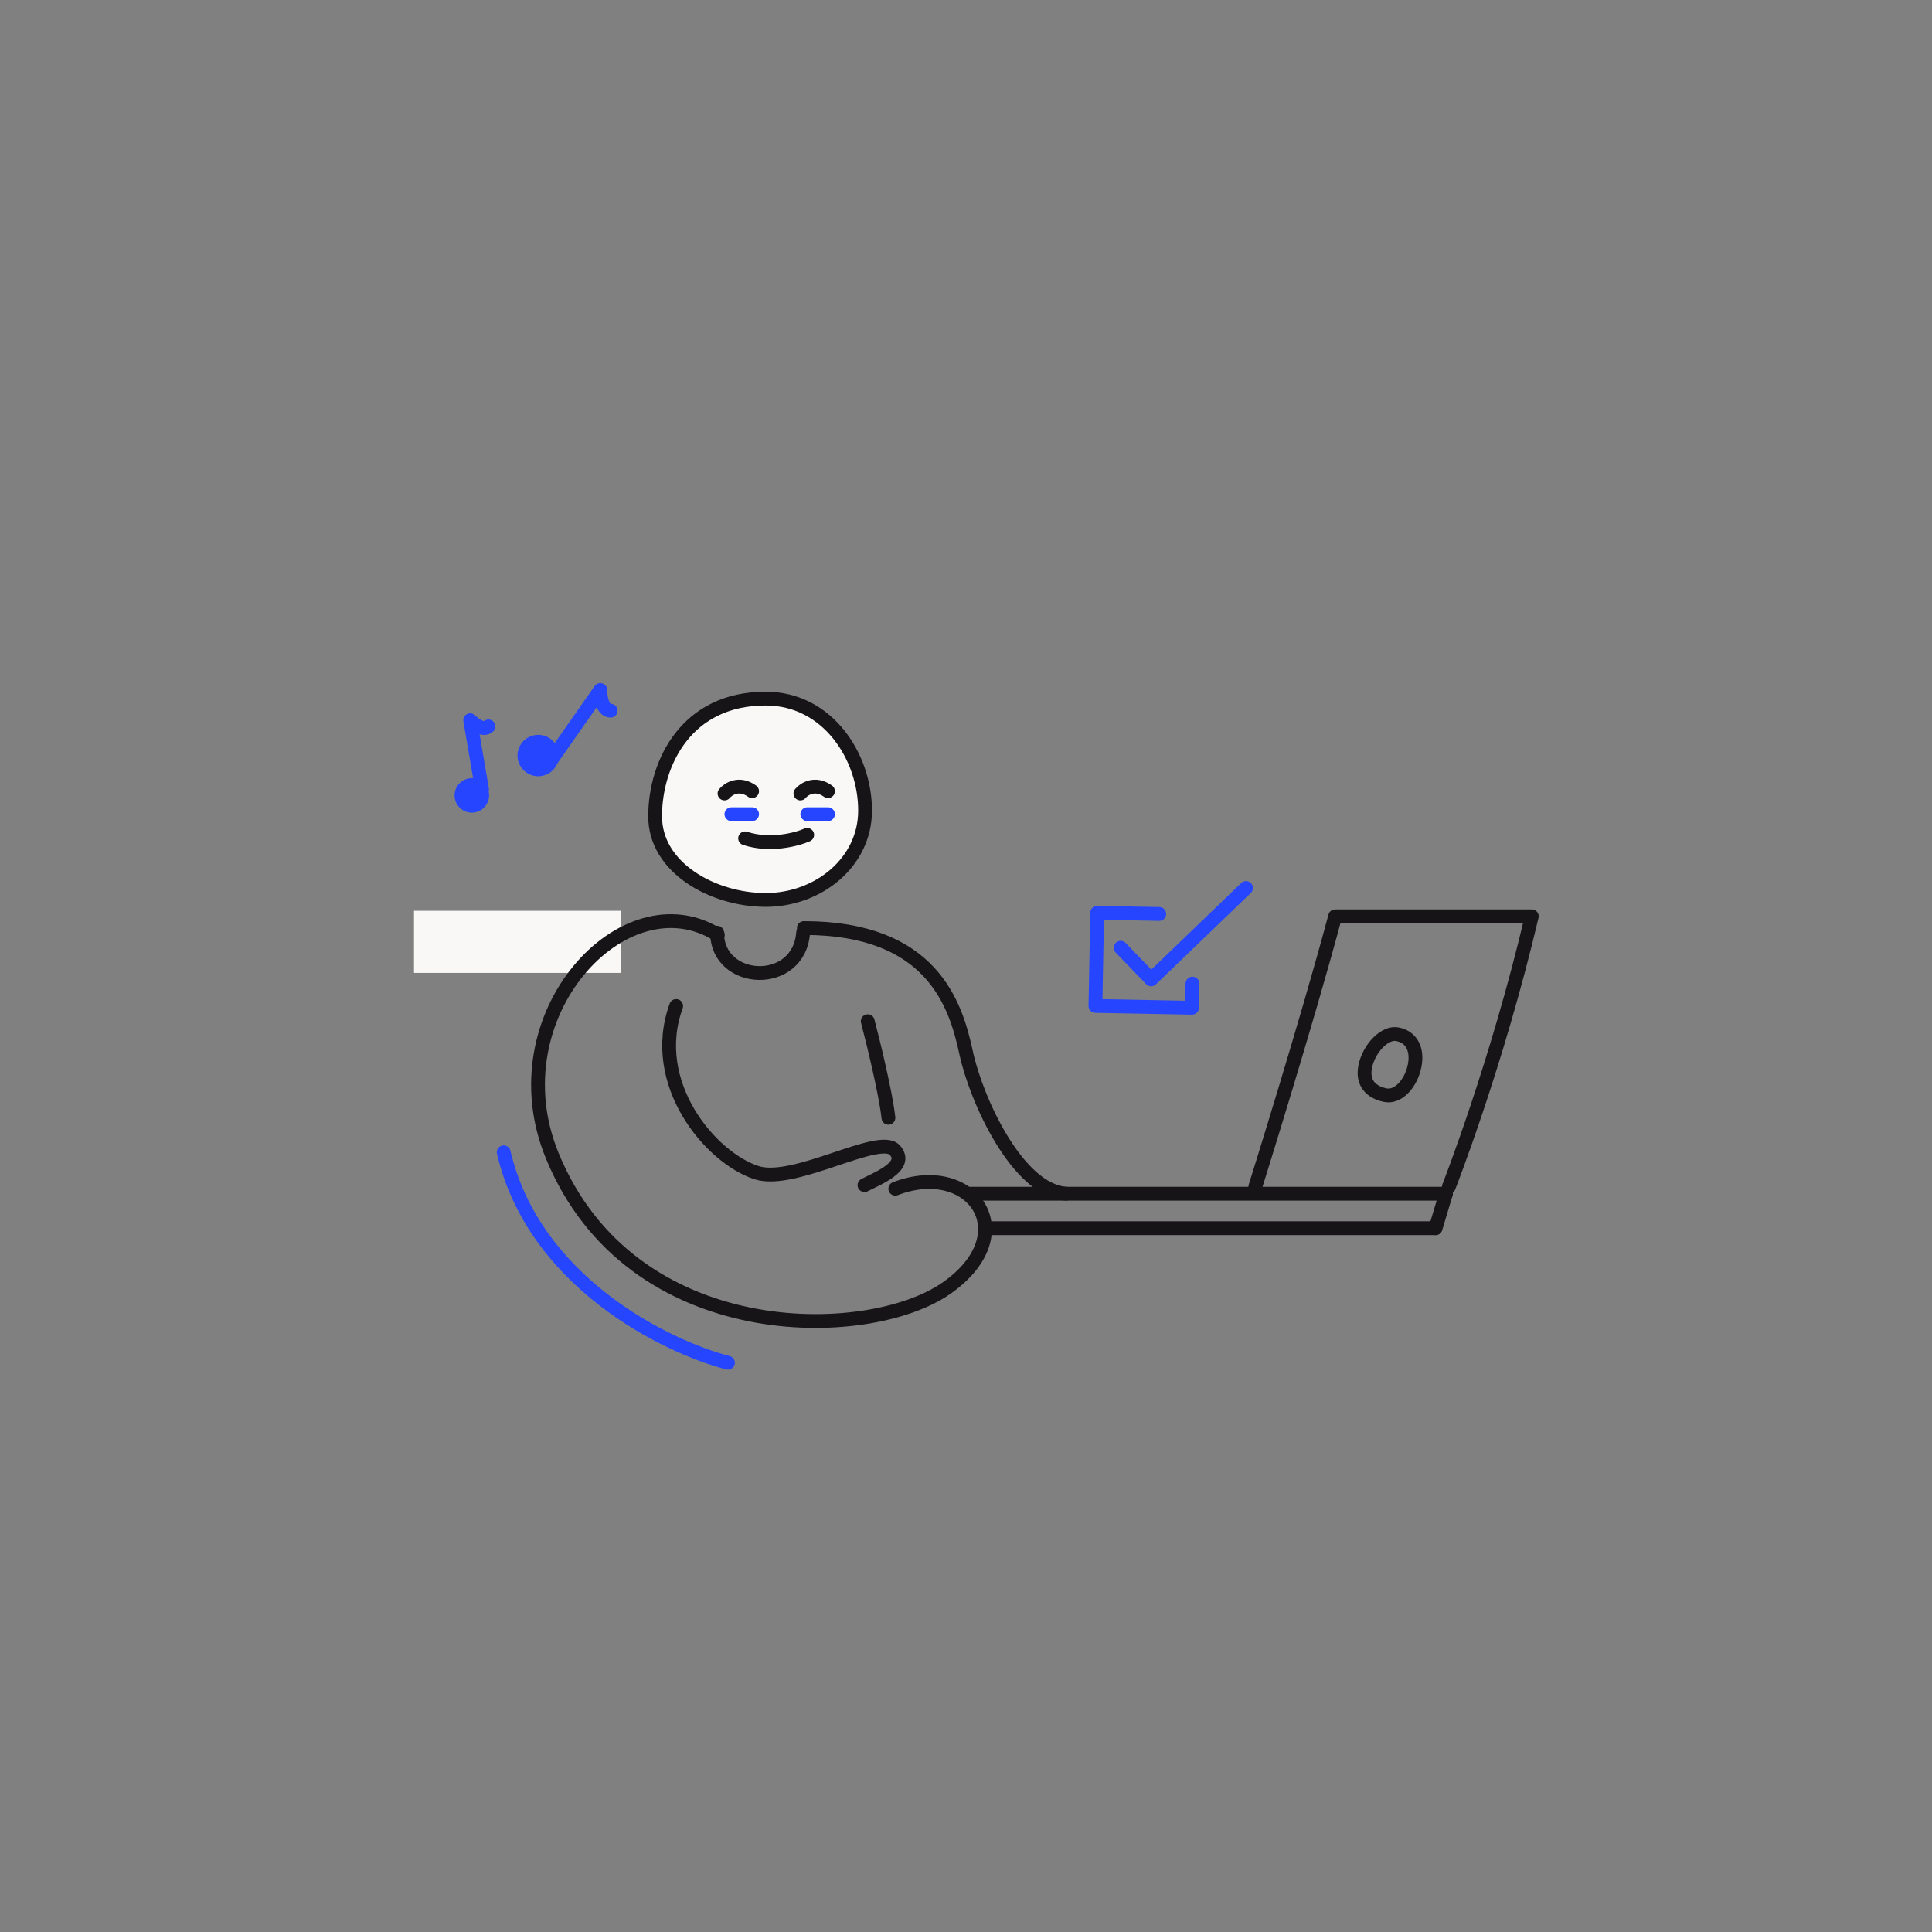<svg width="280" height="280" viewBox="0 0 280 280" fill="none" xmlns="http://www.w3.org/2000/svg">
<rect x="0" y="0" width="280" height="280" fill="#808080" stroke="none"/>
<rect x="60" y="132" width="30" height="9" fill="#F9F8F6"/>
<path d="M181.926 172C181.926 172 189.491 147.876 193.498 132.799C206.498 132.798 215.498 132.799 221.998 132.799C216.898 154.41 209.976 172 209.976 172" stroke="#171417" stroke-width="2" stroke-linecap="round" stroke-linejoin="round"/>
<path d="M140.5 173H209.556" stroke="#171417" stroke-width="2" stroke-linecap="round" stroke-linejoin="round"/>
<path d="M143 178L208 178" stroke="#171417" stroke-width="2" stroke-linecap="round" stroke-linejoin="round"/>
<path d="M208.055 178L209.555 173" stroke="#171417" stroke-width="2" stroke-linecap="round"/>
<path d="M205.016 154.464C204.754 155.781 204.123 156.981 203.32 157.775C202.521 158.564 201.635 158.889 200.772 158.718C199.67 158.499 198.84 158.012 198.344 157.359C197.863 156.725 197.609 155.823 197.858 154.57C198.114 153.283 198.837 151.967 199.768 151.045C200.715 150.108 201.708 149.728 202.527 149.891C203.541 150.092 204.252 150.622 204.671 151.354C205.1 152.102 205.276 153.155 205.016 154.464Z" stroke="#171417" stroke-width="2"/>
<path d="M125.374 117.479C125.374 124.956 118.615 130.429 110.97 130.429C107.128 130.429 103.075 129.239 100.007 127.102C96.951 124.974 94.945 121.968 94.945 118.3C94.945 114.4 96.112 110.116 98.685 106.831C101.232 103.579 105.198 101.247 110.97 101.247C119.951 101.247 125.374 109.656 125.374 117.479Z" fill="#F9F8F6" stroke="#171417" stroke-width="2"/>
<path d="M103.926 135.17C103.926 142.654 115.775 143.278 116.398 135.17" stroke="#171417" stroke-width="2" stroke-linecap="round" stroke-linejoin="round"/>
<path d="M125.286 171.761C127.322 170.72 131.71 169 129.702 166.7C127.485 164.161 115.161 171.733 109.651 169.953C102.937 167.783 93.913 156.989 97.993 145.795" stroke="#171417" stroke-width="2" stroke-linecap="round" stroke-linejoin="round"/>
<path d="M104.036 135.5C90.57 126.978 71.671 147.134 80.036 167.5C91.449 195.285 125.775 194.627 137.137 186.713C148.5 178.799 140.869 167.992 129.753 172.278" stroke="#171417" stroke-width="2" stroke-linecap="round" stroke-linejoin="round"/>
<path d="M125.758 148C126.591 151.167 128.358 158.4 128.758 162" stroke="#171417" stroke-width="2" stroke-linecap="round" stroke-linejoin="round"/>
<path d="M107.984 121.5C111.584 122.7 115.484 121.667 116.984 121" stroke="#171417" stroke-width="2" stroke-linecap="round" stroke-linejoin="round"/>
<path d="M116.5 134.5C135 134.5 138.5 145.5 140 152.5C141.5 159.5 147.5 172.5 154.5 173" stroke="#171417" stroke-width="2" stroke-linecap="round" stroke-linejoin="round"/>
<path d="M73 167C77.4 185.8 96.5 195.167 105.5 197.5" stroke="#2545FF" stroke-width="2" stroke-linecap="round" stroke-linejoin="round"/>
<path d="M80 110L87 100C87 101 87.3 103 88.5 103" stroke="#2545FF" stroke-width="2" stroke-linecap="round" stroke-linejoin="round"/>
<path d="M69.858 114.4L68.144 104.379C68.73 104.971 70.079 105.979 70.79 105.276" stroke="#2545FF" stroke-width="2" stroke-linecap="round" stroke-linejoin="round"/>
<circle cx="78" cy="109.5" r="2.5" fill="#2545FF" stroke="#2545FF"/>
<circle cx="68.381" cy="115.276" r="1.999" transform="rotate(-44.697 68.381 115.276)" fill="#2545FF" stroke="#2545FF"/>
<path d="M116 115C116.556 114.327 118.133 113.317 120 114.663" stroke="#171417" stroke-width="2" stroke-linecap="round" stroke-linejoin="round"/>
<path d="M105 115C105.556 114.327 107.133 113.317 109 114.663" stroke="#171417" stroke-width="2" stroke-linecap="round" stroke-linejoin="round"/>
<path d="M117 118C117.778 118 119.467 118 120 118" stroke="#2545FF" stroke-width="2" stroke-linecap="round" stroke-linejoin="round"/>
<path d="M106 118C106.778 118 108.467 118 109 118" stroke="#2545FF" stroke-width="2" stroke-linecap="round" stroke-linejoin="round"/>
<path d="M168.01 132.459L159.012 132.289L158.756 145.786L172.754 146.051L172.82 142.552" stroke="#2545FF" stroke-width="2" stroke-linecap="round" stroke-linejoin="round"/>
<path d="M162.416 137.354L166.83 141.938L180.583 128.696" stroke="#2545FF" stroke-width="2" stroke-linecap="round" stroke-linejoin="round"/>
</svg>

